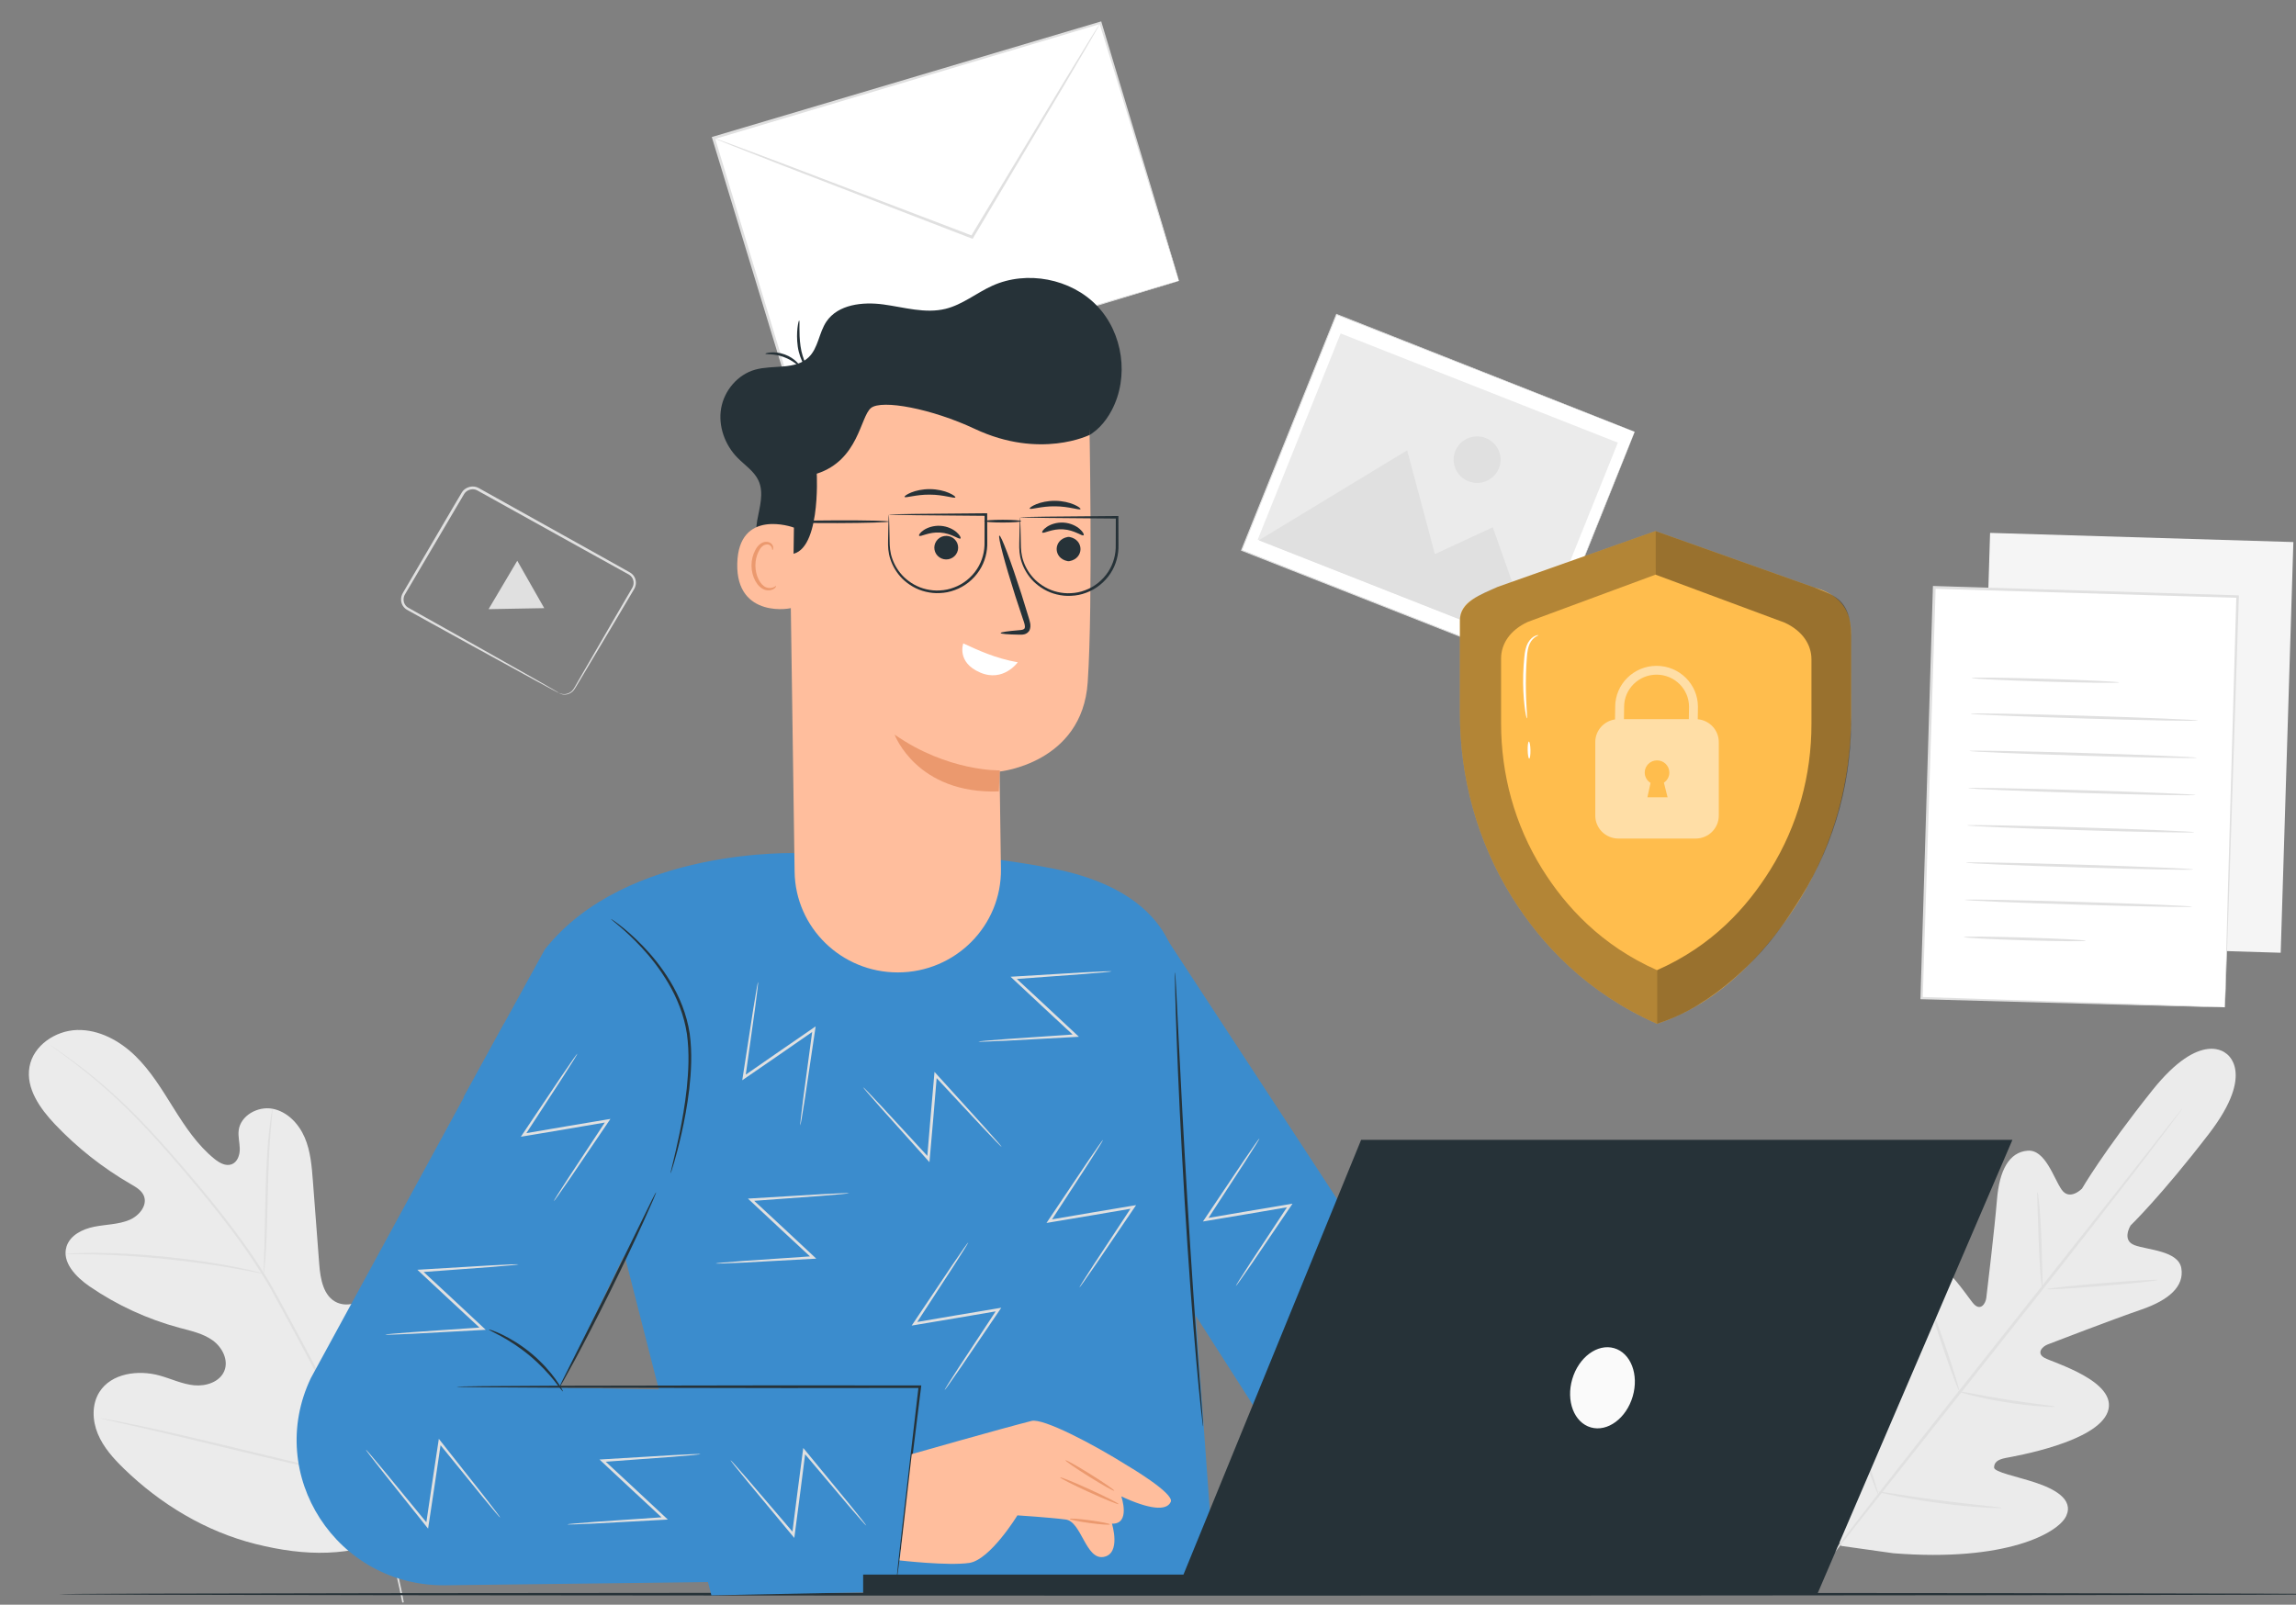 <?xml version="1.0" encoding="UTF-8"?> <svg xmlns="http://www.w3.org/2000/svg" width="319" height="223" viewBox="0 0 319 223" fill="none"><rect x="0" y="0" width="319" height="223" fill="#808080" stroke="none"/><g clip-path="url(#clip0_4270_5422)"><path d="M55.203 213.473C65.492 205.141 66.823 191.126 65.367 178.746C65.124 176.678 65.176 174.474 64.016 172.739C62.856 171.003 60.4 169.952 58.572 170.981C57.056 171.833 56.517 173.68 55.758 175.233C54.748 177.298 53.136 179.072 51.166 180.282C49.872 181.077 48.235 181.632 46.842 181.022C44.93 180.185 44.511 177.734 44.353 175.67C44.06 171.827 43.767 167.983 43.474 164.14C43.317 162.077 43.15 159.973 42.331 158.069C41.513 156.167 39.914 154.467 37.861 154.082C35.808 153.697 33.418 155.03 33.162 157.082C33.055 157.936 33.302 158.793 33.314 159.653C33.326 160.513 32.996 161.494 32.184 161.801C31.362 162.111 30.469 161.595 29.788 161.043C27.439 159.139 25.739 156.579 24.138 154.025C22.536 151.472 20.97 148.852 18.806 146.743C16.642 144.633 13.759 143.058 10.724 143.137C7.688 143.217 4.619 145.302 4.095 148.262C3.569 151.231 5.549 154.038 7.632 156.236C10.722 159.498 14.292 162.314 18.193 164.568C18.897 164.975 19.659 165.414 19.977 166.157C20.548 167.493 19.327 168.968 17.977 169.533C16.446 170.172 14.726 170.152 13.097 170.476C11.467 170.799 9.743 171.653 9.246 173.223C8.556 175.401 10.543 177.462 12.437 178.763C16.23 181.37 20.478 183.327 24.935 184.523C26.533 184.952 28.207 185.305 29.546 186.268C30.886 187.232 31.794 189.022 31.159 190.535C30.522 192.051 28.619 192.674 26.969 192.512C25.319 192.351 23.793 191.607 22.195 191.162C19.207 190.33 15.479 190.83 13.824 193.431C12.736 195.14 12.814 197.389 13.59 199.257C14.365 201.125 15.754 202.675 17.21 204.09C22.297 209.038 28.602 212.841 35.517 214.571C42.432 216.298 48.716 216.406 55.203 213.473Z" fill="#EBEBEB"></path><path d="M56.106 222.669C55.236 217.79 53.65 212.074 51.248 205.969C48.858 199.858 45.67 193.373 42.098 186.7C41.199 185.035 40.31 183.391 39.434 181.769C38.557 180.152 37.687 178.551 36.736 177.035C34.848 173.995 32.796 171.213 30.764 168.631C28.731 166.048 26.706 163.67 24.795 161.458C22.88 159.25 21.055 157.225 19.31 155.449C15.832 151.882 12.685 149.336 10.452 147.672C9.336 146.837 8.449 146.216 7.843 145.802C7.548 145.604 7.319 145.449 7.151 145.336C6.994 145.232 6.909 145.186 6.909 145.186C6.909 145.186 6.982 145.25 7.133 145.361C7.295 145.48 7.519 145.643 7.807 145.852C8.4 146.283 9.275 146.919 10.377 147.768C12.585 149.459 15.702 152.025 19.15 155.602C20.88 157.384 22.691 159.413 24.596 161.626C26.496 163.844 28.511 166.226 30.533 168.809C32.556 171.389 34.597 174.167 36.472 177.195C37.416 178.705 38.279 180.296 39.157 181.917C40.033 183.538 40.92 185.182 41.819 186.846C45.389 193.515 48.578 199.984 50.977 206.074C53.387 212.158 54.991 217.85 55.887 222.709" fill="#E0E0E0"></path><path d="M36.654 177.01C36.675 177.012 36.717 176.692 36.773 176.113C36.831 175.534 36.892 174.694 36.952 173.656C37.074 171.579 37.148 168.705 37.22 165.537C37.293 162.366 37.417 159.501 37.585 157.432C37.665 156.398 37.741 155.56 37.802 154.983C37.859 154.405 37.882 154.084 37.859 154.08C37.838 154.077 37.775 154.393 37.68 154.968C37.581 155.542 37.472 156.378 37.362 157.413C37.136 159.483 36.977 162.357 36.904 165.53C36.837 168.671 36.775 171.513 36.729 173.647C36.697 174.641 36.67 175.467 36.649 176.106C36.632 176.686 36.632 177.008 36.654 177.01Z" fill="#E0E0E0"></path><path d="M9.116 174.27C9.116 174.281 9.214 174.288 9.398 174.292C9.621 174.293 9.887 174.294 10.207 174.295C10.909 174.293 11.924 174.289 13.177 174.326C15.684 174.378 19.145 174.575 22.952 174.959C26.759 175.351 30.188 175.851 32.657 176.288C33.893 176.497 34.889 176.695 35.577 176.828C35.892 176.887 36.153 176.937 36.371 176.978C36.553 177.009 36.651 177.02 36.654 177.01C36.656 176.999 36.564 176.968 36.386 176.917C36.172 176.86 35.914 176.792 35.605 176.71C34.923 176.54 33.933 176.309 32.699 176.07C30.235 175.578 26.8 175.041 22.984 174.649C19.168 174.264 15.695 174.101 13.18 174.105C11.924 174.098 10.906 174.134 10.204 174.173C9.884 174.195 9.618 174.214 9.397 174.229C9.212 174.246 9.115 174.26 9.116 174.27Z" fill="#E0E0E0"></path><path d="M50.906 205.496C50.916 205.5 50.968 205.382 51.057 205.155C51.156 204.895 51.281 204.564 51.436 204.156C51.762 203.288 52.203 202.021 52.727 200.448C53.779 197.304 55.096 192.917 56.488 188.058C57.88 183.197 59.162 178.806 60.158 175.648C60.653 174.099 61.058 172.832 61.352 171.911C61.484 171.495 61.591 171.158 61.674 170.895C61.745 170.661 61.777 170.536 61.766 170.533C61.756 170.529 61.704 170.647 61.614 170.874C61.516 171.133 61.391 171.464 61.235 171.872C60.91 172.741 60.469 174.008 59.945 175.58C58.893 178.724 57.575 183.111 56.184 187.972C54.791 192.831 53.51 197.221 52.514 200.38C52.019 201.929 51.613 203.196 51.32 204.117C51.188 204.533 51.081 204.87 50.998 205.134C50.928 205.368 50.895 205.492 50.906 205.496Z" fill="#E0E0E0"></path><path d="M13.917 197.088C13.915 197.098 14.043 197.135 14.288 197.196C14.567 197.261 14.924 197.344 15.365 197.446C16.34 197.667 17.685 197.971 19.33 198.342C22.675 199.102 27.285 200.208 32.373 201.443C37.464 202.678 42.084 203.752 45.445 204.458C47.126 204.812 48.488 205.085 49.432 205.256C49.879 205.336 50.24 205.4 50.521 205.45C50.771 205.49 50.902 205.507 50.905 205.496C50.908 205.485 50.78 205.449 50.534 205.388C50.255 205.323 49.899 205.24 49.458 205.138C48.483 204.917 47.138 204.614 45.494 204.242C42.147 203.482 37.538 202.374 32.447 201.14C27.358 199.906 22.738 198.832 19.377 198.126C17.697 197.773 16.334 197.499 15.389 197.327C14.943 197.248 14.582 197.184 14.3 197.133C14.052 197.093 13.919 197.077 13.917 197.088Z" fill="#E0E0E0"></path><path d="M152.897 3.164L99.135 19.173L110.037 55.039L163.799 39.03L152.897 3.164Z" fill="white"></path><path d="M163.799 39.028C163.799 39.028 163.719 38.801 163.583 38.372C163.445 37.931 163.247 37.3 162.989 36.478C162.472 34.809 161.718 32.376 160.755 29.266C158.841 23.036 156.094 14.096 152.748 3.206L152.941 3.308C138.105 7.737 119.431 13.312 99.194 19.353L99.19 19.355L99.319 19.116C103.2 31.902 106.889 44.058 110.206 54.987L109.985 54.869C125.81 50.194 139.236 46.227 148.719 43.425C153.464 42.033 157.221 40.931 159.806 40.172C161.088 39.8 162.078 39.513 162.762 39.314C163.092 39.221 163.345 39.149 163.53 39.096C163.705 39.049 163.799 39.028 163.799 39.028C163.799 39.028 163.722 39.058 163.557 39.111C163.379 39.167 163.133 39.244 162.815 39.343C162.141 39.548 161.168 39.846 159.905 40.232C157.335 41.008 153.6 42.138 148.885 43.563C139.386 46.413 125.939 50.45 110.089 55.206L109.92 55.257L109.868 55.088C106.542 44.162 102.842 32.01 98.95 19.227L98.894 19.043L99.08 18.988L99.085 18.987C119.33 12.973 138.012 7.424 152.854 3.015L153.003 2.971L153.046 3.118C156.339 14.066 159.041 23.053 160.925 29.316C161.85 32.421 162.575 34.851 163.072 36.518C163.312 37.332 163.496 37.958 163.625 38.395C163.747 38.817 163.799 39.028 163.799 39.028Z" fill="#E0E0E0"></path><path d="M152.897 3.162C152.902 3.165 152.877 3.22 152.823 3.324C152.755 3.446 152.672 3.596 152.57 3.78C152.327 4.204 151.993 4.784 151.57 5.519C150.67 7.05 149.394 9.22 147.819 11.899C144.599 17.302 140.164 24.749 135.22 33.047L135.136 33.187L134.983 33.128C134.462 32.928 133.901 32.713 133.338 32.497C123.893 28.85 115.345 25.55 109.123 23.148C106.053 21.943 103.56 20.964 101.8 20.274C100.962 19.935 100.299 19.669 99.817 19.475C99.609 19.387 99.44 19.316 99.304 19.258C99.19 19.207 99.132 19.177 99.135 19.171C99.137 19.166 99.199 19.182 99.319 19.221C99.459 19.269 99.632 19.329 99.846 19.402C100.334 19.581 101.005 19.825 101.855 20.135C103.625 20.798 106.134 21.738 109.222 22.895C115.455 25.271 124.017 28.534 133.478 32.14C134.042 32.356 134.602 32.571 135.124 32.771L134.887 32.852C139.871 24.578 144.343 17.153 147.589 11.764C149.208 9.111 150.52 6.962 151.445 5.445C151.893 4.726 152.248 4.157 152.506 3.742C152.62 3.566 152.713 3.422 152.79 3.305C152.855 3.207 152.892 3.159 152.897 3.162Z" fill="#E0E0E0"></path><path d="M309.31 146.421C309.31 146.421 305.827 143.004 299.024 151.537C292.221 160.071 289.265 165.183 289.265 165.183C289.265 165.183 287.572 166.918 286.453 165.345C285.334 163.772 284.185 159.709 281.704 159.91C279.13 160.119 277.787 162.65 277.456 166.694C277.124 170.737 276.07 179.57 275.971 180.367C275.875 181.151 275.199 182.201 274.263 181.25C273.328 180.299 268.474 172.194 264.725 174.703C260.977 177.212 261.924 188.627 262.003 189.876C262.083 191.126 261.746 191.587 261.117 191.768C260.488 191.949 259.116 189.073 257.64 186.823C256.164 184.574 254.055 182.221 252.015 183.849C249.976 185.477 247.817 193.475 252.958 208.173L255.791 214.829L263.048 215.851C278.712 217.1 285.996 213.03 287.078 210.668C288.159 208.306 285.33 206.873 282.76 206.022C280.191 205.171 277.033 204.576 277.053 203.928C277.073 203.281 277.44 202.843 278.683 202.606C279.925 202.369 291.327 200.42 292.844 196.2C294.361 191.98 285.217 189.358 284.054 188.699C282.889 188.04 283.746 187.13 284.489 186.841C285.246 186.547 293.621 183.326 297.494 181.997C301.367 180.668 303.506 178.747 303.066 176.229C302.643 173.801 298.38 173.717 296.561 173.038C294.743 172.359 296.016 170.302 296.016 170.302C296.016 170.302 300.277 166.19 306.923 157.537C313.568 148.883 309.235 146.358 309.235 146.358" fill="#EBEBEB"></path><path d="M303.205 154.053C303.21 154.057 303.17 154.12 303.086 154.24C302.988 154.375 302.863 154.548 302.707 154.765C302.35 155.243 301.852 155.911 301.219 156.761C299.921 158.491 298.022 160.978 295.66 164.041C290.939 170.167 284.335 178.567 276.999 187.812C269.682 197.061 263.06 205.432 258.247 211.516C255.872 214.542 253.945 216.998 252.592 218.721C251.934 219.552 251.417 220.205 251.046 220.673C250.878 220.88 250.742 221.046 250.637 221.175C250.542 221.287 250.492 221.342 250.486 221.339C250.481 221.334 250.521 221.272 250.605 221.152C250.704 221.016 250.828 220.843 250.985 220.627C251.341 220.148 251.84 219.481 252.473 218.631C253.771 216.901 255.67 214.414 258.032 211.351C262.753 205.225 269.358 196.824 276.696 187.576C284.01 178.33 290.631 169.96 295.445 163.875C297.82 160.85 299.747 158.394 301.1 156.67C301.758 155.839 302.276 155.185 302.646 154.718C302.815 154.511 302.95 154.345 303.056 154.216C303.148 154.104 303.199 154.049 303.205 154.053Z" fill="#E0E0E0"></path><path d="M283.079 165.658C283.131 165.654 283.244 166.39 283.355 167.586C283.465 168.782 283.564 170.438 283.631 172.267C283.68 174.027 283.723 175.618 283.76 176.95C283.787 178.147 283.813 178.887 283.758 178.892C283.706 178.898 283.584 178.162 283.486 176.964C283.387 175.766 283.31 174.109 283.244 172.281C283.183 170.524 283.128 168.933 283.081 167.603C283.041 166.405 283.024 165.663 283.079 165.658Z" fill="#E0E0E0"></path><path d="M284.389 179.149C284.38 179.044 287.818 178.673 292.066 178.322C296.316 177.971 299.768 177.773 299.777 177.878C299.786 177.983 296.349 178.353 292.098 178.704C287.85 179.055 284.398 179.254 284.389 179.149Z" fill="#E0E0E0"></path><path d="M272.05 193.344C272.064 193.29 272.817 193.427 274.031 193.657C275.245 193.885 276.92 194.202 278.779 194.495C280.639 194.792 282.33 195.012 283.555 195.17C284.781 195.327 285.539 195.43 285.536 195.485C285.532 195.535 284.764 195.528 283.528 195.439C282.292 195.35 280.587 195.172 278.718 194.873C276.85 194.579 275.175 194.217 273.972 193.921C272.77 193.623 272.039 193.393 272.05 193.344Z" fill="#E0E0E0"></path><path d="M268.152 181.399C268.202 181.382 268.475 182.03 268.873 183.091C269.272 184.152 269.797 185.626 270.354 187.261C270.911 188.897 271.395 190.385 271.727 191.468C272.059 192.551 272.239 193.229 272.188 193.246C272.137 193.263 271.865 192.615 271.468 191.555C271.069 190.494 270.544 189.02 269.986 187.384C269.429 185.749 268.945 184.261 268.613 183.178C268.281 182.095 268.101 181.416 268.152 181.399Z" fill="#E0E0E0"></path><path d="M255.651 192.562C255.701 192.544 256.045 193.376 256.559 194.734C257.074 196.092 257.759 197.976 258.493 200.066C259.228 202.156 259.873 204.055 260.321 205.435C260.77 206.816 261.022 207.679 260.971 207.696C260.92 207.713 260.577 206.882 260.063 205.525C259.549 204.167 258.863 202.282 258.128 200.192C257.394 198.102 256.75 196.203 256.301 194.823C255.852 193.441 255.6 192.579 255.651 192.562Z" fill="#E0E0E0"></path><path d="M260.946 207.299C260.957 207.245 261.918 207.389 263.467 207.629C265.017 207.867 267.156 208.198 269.526 208.506C271.897 208.819 274.049 209.054 275.608 209.222C277.166 209.391 278.132 209.5 278.128 209.554C278.124 209.605 277.152 209.592 275.584 209.492C274.017 209.393 271.853 209.199 269.475 208.886C267.098 208.576 264.959 208.201 263.419 207.895C261.879 207.586 260.936 207.348 260.946 207.299Z" fill="#E0E0E0"></path><path d="M276.496 74.055L274.736 131.129L316.875 132.402L318.635 75.328L276.496 74.055Z" fill="#F5F5F5"></path><path d="M268.733 81.638L266.974 138.711L309.113 139.984L310.872 82.91L268.733 81.638Z" fill="white"></path><path d="M309.125 139.978C309.125 139.978 309.121 139.88 309.124 139.697C309.127 139.504 309.132 139.237 309.138 138.89C309.156 138.17 309.181 137.126 309.214 135.772C309.287 133.042 309.394 129.071 309.528 124.048C309.817 114.003 310.226 99.756 310.71 82.897L310.881 83.075C298.191 82.697 283.859 82.27 268.744 81.82H268.74L268.939 81.634C268.269 102.953 267.647 122.691 267.143 138.708L266.99 138.547C279.738 138.967 290.251 139.312 297.592 139.553C301.261 139.681 304.133 139.781 306.105 139.851C307.079 139.888 307.828 139.916 308.347 139.936C308.854 139.958 309.125 139.978 309.125 139.978C309.125 139.978 308.877 139.982 308.379 139.972C307.865 139.96 307.126 139.944 306.165 139.923C304.202 139.873 301.34 139.8 297.686 139.706C290.32 139.503 279.771 139.212 266.98 138.86L266.822 138.855L266.827 138.699C267.311 122.68 267.907 102.942 268.552 81.623L268.558 81.431L268.751 81.437H268.756C283.871 81.9 298.2 82.339 310.89 82.729L311.066 82.734L311.06 82.907C310.503 99.811 310.032 114.095 309.7 124.166C309.525 129.172 309.388 133.128 309.292 135.848C309.242 137.187 309.203 138.219 309.176 138.931C309.162 139.269 309.15 139.53 309.142 139.718C309.134 139.893 309.125 139.978 309.125 139.978Z" fill="#E0E0E0"></path><path d="M294.428 94.839C294.425 94.945 289.838 94.892 284.184 94.721C278.528 94.551 273.947 94.326 273.95 94.22C273.953 94.114 278.539 94.167 284.196 94.338C289.849 94.509 294.431 94.733 294.428 94.839Z" fill="#E0E0E0"></path><path d="M305.351 100.133C305.348 100.239 298.281 100.111 289.569 99.848C280.854 99.584 273.793 99.285 273.796 99.179C273.799 99.073 280.865 99.201 289.581 99.465C298.292 99.728 305.354 100.028 305.351 100.133Z" fill="#E0E0E0"></path><path d="M305.191 105.307C305.188 105.413 298.121 105.285 289.409 105.022C280.694 104.758 273.634 104.46 273.637 104.354C273.64 104.248 280.705 104.376 289.42 104.639C298.133 104.902 305.194 105.201 305.191 105.307Z" fill="#E0E0E0"></path><path d="M305.032 110.482C305.029 110.587 297.962 110.459 289.25 110.197C280.535 109.933 273.474 109.634 273.477 109.528C273.48 109.422 280.546 109.551 289.262 109.814C297.973 110.076 305.035 110.376 305.032 110.482Z" fill="#E0E0E0"></path><path d="M304.872 115.656C304.869 115.762 297.802 115.634 289.09 115.37C280.375 115.107 273.315 114.808 273.318 114.702C273.32 114.596 280.386 114.724 289.101 114.987C297.814 115.25 304.875 115.55 304.872 115.656Z" fill="#E0E0E0"></path><path d="M304.712 120.829C304.709 120.935 297.642 120.807 288.929 120.544C280.214 120.28 273.154 119.982 273.158 119.876C273.161 119.77 280.226 119.898 288.941 120.161C297.654 120.425 304.716 120.723 304.712 120.829Z" fill="#E0E0E0"></path><path d="M304.553 126.003C304.55 126.109 297.483 125.981 288.771 125.718C280.056 125.455 272.996 125.156 272.999 125.05C273.002 124.944 280.067 125.072 288.783 125.335C297.494 125.598 304.556 125.897 304.553 126.003Z" fill="#E0E0E0"></path><path d="M289.799 130.736C289.796 130.842 285.996 130.813 281.313 130.672C276.629 130.53 272.835 130.329 272.839 130.223C272.842 130.117 276.641 130.147 281.325 130.288C286.008 130.43 289.803 130.63 289.799 130.736Z" fill="#E0E0E0"></path><path d="M185.694 43.685L172.509 76.463L213.934 92.787L227.119 60.008L185.694 43.685Z" fill="white"></path><path d="M227.115 60.017C227.115 60.017 227.046 59.993 226.915 59.943C226.783 59.891 226.59 59.817 226.335 59.718C225.823 59.518 225.069 59.224 224.086 58.84C222.121 58.071 219.247 56.944 215.604 55.517C208.326 52.657 197.973 48.59 185.667 43.755L185.755 43.718C181.833 53.474 177.336 64.659 172.578 76.494L172.577 76.498L172.534 76.401C187.869 82.448 202.12 88.069 213.953 92.736L213.872 92.771C217.858 82.899 221.162 74.715 223.47 68.998C224.628 66.138 225.537 63.894 226.156 62.364C226.467 61.6 226.705 61.015 226.866 60.618C227.028 60.222 227.115 60.017 227.115 60.017C227.115 60.017 227.04 60.218 226.884 60.611C226.726 61.007 226.494 61.591 226.192 62.352C225.58 63.882 224.684 66.124 223.541 68.984C221.243 74.716 217.955 82.92 213.988 92.818L213.965 92.876L213.907 92.853C202.071 88.192 187.817 82.58 172.479 76.54L172.409 76.513L172.438 76.444L172.439 76.44C177.203 64.607 181.704 53.424 185.631 43.67L185.656 43.608L185.718 43.633C198.031 48.5 208.389 52.594 215.671 55.472C219.302 56.912 222.167 58.047 224.125 58.823C225.1 59.211 225.848 59.509 226.356 59.711C226.606 59.811 226.796 59.888 226.927 59.94C227.054 59.989 227.115 60.017 227.115 60.017Z" fill="#E0E0E0"></path><path d="M186.266 46.339L174.741 74.99L213.256 90.167L224.781 61.515L186.266 46.339Z" fill="#EBEBEB"></path><path d="M174.893 75.087L195.509 62.578L199.359 77.004L207.407 73.275L213.407 90.263L174.893 75.087Z" fill="#E0E0E0"></path><path d="M208.256 65.075C207.589 66.732 205.692 67.541 204.016 66.881C202.342 66.221 201.525 64.342 202.192 62.684C202.859 61.027 204.756 60.218 206.432 60.878C208.106 61.538 208.923 63.416 208.256 65.075Z" fill="#E0E0E0"></path><path d="M77.671 96.308C77.677 96.275 77.958 96.503 78.554 96.452C78.842 96.417 79.205 96.29 79.502 95.984C79.787 95.679 79.991 95.195 80.288 94.715C81.439 92.725 83.084 89.885 85.11 86.384C85.621 85.505 86.157 84.586 86.715 83.628C86.994 83.149 87.279 82.66 87.569 82.162C87.708 81.909 87.883 81.665 87.962 81.422C88.043 81.171 88.053 80.896 87.984 80.638C87.913 80.38 87.766 80.142 87.556 79.97C87.356 79.811 87.05 79.671 86.788 79.518C86.245 79.217 85.694 78.912 85.134 78.602C84.014 77.982 82.863 77.344 81.681 76.69C76.957 74.066 71.768 71.183 66.319 68.157C65.72 67.809 64.889 68.036 64.513 68.604C64.126 69.259 63.741 69.909 63.36 70.555C62.594 71.857 61.84 73.139 61.099 74.4C59.614 76.919 58.182 79.348 56.818 81.665C56.647 81.954 56.477 82.242 56.309 82.527C56.138 82.792 56.061 83.074 56.07 83.368C56.083 83.657 56.186 83.941 56.372 84.158C56.543 84.384 56.822 84.503 57.108 84.669C58.225 85.294 59.308 85.901 60.356 86.488C62.45 87.663 64.4 88.758 66.183 89.758C69.723 91.758 72.595 93.38 74.607 94.517C75.58 95.076 76.344 95.515 76.888 95.828C77.132 95.972 77.326 96.087 77.476 96.177C77.609 96.258 77.674 96.302 77.671 96.308C77.668 96.314 77.595 96.281 77.457 96.212C77.302 96.131 77.102 96.026 76.851 95.895C76.298 95.598 75.523 95.179 74.534 94.647C72.508 93.536 69.615 91.949 66.05 89.994C64.26 89.006 62.301 87.925 60.2 86.765C59.148 86.183 58.062 85.582 56.942 84.962C56.68 84.81 56.34 84.668 56.108 84.375C55.872 84.1 55.739 83.743 55.722 83.381C55.703 83.022 55.815 82.643 56.004 82.35C56.172 82.063 56.34 81.776 56.51 81.486C57.868 79.167 59.293 76.733 60.771 74.21C61.511 72.948 62.263 71.665 63.027 70.362C63.414 69.708 63.804 69.049 64.196 68.385C64.671 67.666 65.728 67.37 66.51 67.822C71.953 70.857 77.138 73.749 81.857 76.381C83.036 77.04 84.185 77.683 85.302 78.307C85.86 78.619 86.41 78.927 86.952 79.231C87.222 79.393 87.488 79.504 87.767 79.722C88.028 79.939 88.211 80.237 88.295 80.556C88.379 80.876 88.365 81.213 88.263 81.518C88.153 81.834 87.976 82.064 87.838 82.315C87.544 82.811 87.257 83.298 86.974 83.775C86.409 84.729 85.866 85.645 85.348 86.519C83.277 89.993 81.596 92.813 80.419 94.788C80.108 95.266 79.909 95.728 79.586 96.062C79.257 96.382 78.867 96.503 78.562 96.528C78.252 96.547 78.02 96.48 77.878 96.42C77.732 96.362 77.671 96.308 77.671 96.308Z" fill="#E0E0E0"></path><path d="M73.741 81.22L75.615 84.513L71.749 84.583L67.882 84.654L69.874 81.29L71.867 77.926L73.741 81.22Z" fill="#E0E0E0"></path><path d="M325.916 221.542C325.916 221.654 254.794 221.745 167.081 221.745C79.337 221.745 8.231 221.653 8.231 221.542C8.231 221.43 79.337 221.338 167.081 221.338C254.794 221.338 325.916 221.43 325.916 221.542Z" fill="#263238"></path><path d="M86.861 174.783L64.407 152.464L75.697 131.942C86.986 117.64 110.881 118.562 110.881 118.562C110.881 118.562 127.143 117.012 146.123 120.667C165.103 124.323 163.575 136.756 163.575 136.756L166.118 182.807L168.844 220.304L98.837 221.701L86.861 174.783Z" fill="#3B8CCD"></path><path d="M124.573 219.542L61.87 220.303C46.802 220.485 36.75 204.981 43.196 191.499L70.007 142.287L94.428 158.627L77.77 192.846L128.531 193.742L124.573 219.542Z" fill="#3B8CCD"></path><path d="M161.333 129.28L211.652 206.173L182.296 208.074C182.296 208.074 164.765 180.73 165.162 181.296C165.879 182.319 161.333 129.28 161.333 129.28Z" fill="#3B8CCD"></path><path d="M93.169 163.045C93.156 163.041 93.181 162.905 93.239 162.649C93.31 162.353 93.398 161.984 93.506 161.535C93.738 160.568 94.076 159.17 94.431 157.429C94.783 155.689 95.159 153.606 95.415 151.277C95.652 148.951 95.802 146.361 95.442 143.694C95.042 141.035 94.033 138.626 92.845 136.615C91.658 134.595 90.322 132.939 89.11 131.638C87.897 130.337 86.826 129.364 86.063 128.722C85.302 128.075 84.868 127.732 84.888 127.706C84.896 127.696 85.013 127.769 85.23 127.92C85.442 128.075 85.77 128.289 86.159 128.606C86.955 129.216 88.06 130.164 89.31 131.453C90.557 132.741 91.931 134.397 93.153 136.435C94.374 138.465 95.416 140.916 95.826 143.638C96.192 146.36 96.028 148.973 95.77 151.315C95.492 153.659 95.087 155.745 94.698 157.484C94.308 159.223 93.929 160.615 93.651 161.572C93.512 162.05 93.398 162.42 93.314 162.668C93.231 162.919 93.181 163.048 93.169 163.045Z" fill="#263238"></path><path d="M91.152 165.696C91.177 165.708 91.021 166.103 90.721 166.809C90.421 167.514 89.97 168.529 89.402 169.778C88.266 172.275 86.648 175.704 84.789 179.456C82.927 183.209 81.177 186.573 79.876 188.991C79.226 190.199 78.69 191.173 78.31 191.84C77.93 192.507 77.709 192.87 77.685 192.858C77.661 192.846 77.838 192.459 78.177 191.771C78.551 191.025 79.041 190.047 79.632 188.866C80.892 186.357 82.578 183 84.441 179.288C86.268 175.559 87.919 172.186 89.153 169.664C89.735 168.478 90.216 167.496 90.583 166.747C90.926 166.06 91.128 165.686 91.152 165.696Z" fill="#263238"></path><path d="M124.573 219.543C124.568 219.542 124.568 219.498 124.574 219.413C124.582 219.311 124.592 219.188 124.605 219.035C124.641 218.678 124.69 218.19 124.754 217.568C124.899 216.261 125.107 214.394 125.368 212.047C125.923 207.289 126.705 200.588 127.626 192.691L127.802 192.887C122.161 192.892 115.884 192.897 109.279 192.903C96.634 192.881 85.189 192.861 76.874 192.847C72.747 192.822 69.398 192.801 67.054 192.786C65.915 192.771 65.02 192.759 64.385 192.75C64.097 192.742 63.868 192.736 63.69 192.731C63.534 192.724 63.453 192.718 63.453 192.711C63.453 192.704 63.534 192.698 63.69 192.691C63.868 192.686 64.096 192.68 64.385 192.672C65.021 192.663 65.915 192.652 67.054 192.636C69.399 192.621 72.747 192.601 76.874 192.575C85.189 192.56 96.634 192.54 109.279 192.519C115.884 192.525 122.161 192.531 127.802 192.535H128.002L127.977 192.731C126.998 200.621 126.169 207.317 125.579 212.07C125.276 214.413 125.035 216.276 124.866 217.58C124.78 218.199 124.712 218.685 124.662 219.04C124.638 219.191 124.619 219.314 124.603 219.414C124.588 219.501 124.578 219.543 124.573 219.543Z" fill="#263238"></path><path d="M78.212 193.371C78.159 193.403 77.731 192.772 76.96 191.82C76.191 190.867 75.047 189.614 73.615 188.413C72.178 187.216 70.738 186.309 69.66 185.718C68.583 185.125 67.882 184.813 67.906 184.757C67.922 184.716 68.662 184.939 69.787 185.477C70.911 186.014 72.403 186.901 73.865 188.119C75.323 189.342 76.456 190.648 77.179 191.655C77.903 192.663 78.249 193.348 78.212 193.371Z" fill="#263238"></path><path d="M167.158 198.24C167.144 198.241 167.111 198.022 167.058 197.604C167.006 197.151 166.936 196.541 166.848 195.773C166.676 194.181 166.446 191.876 166.198 189.025C165.689 183.324 165.102 175.438 164.579 166.721C164.058 158.001 163.695 150.102 163.485 144.383C163.378 141.523 163.309 139.209 163.273 137.609C163.26 136.835 163.25 136.221 163.242 135.766C163.239 135.345 163.244 135.123 163.257 135.123C163.271 135.122 163.292 135.343 163.32 135.763C163.345 136.217 163.38 136.831 163.423 137.603C163.504 139.237 163.618 141.54 163.758 144.371C164.037 150.086 164.444 157.98 164.965 166.698C165.487 175.412 166.031 183.298 166.469 189.002C166.69 191.828 166.869 194.126 166.997 195.759C167.054 196.53 167.1 197.143 167.134 197.596C167.163 198.017 167.171 198.238 167.158 198.24Z" fill="#263238"></path><path d="M111.185 156.401C111.164 156.398 111.193 156.044 111.265 155.395C111.35 154.693 111.465 153.759 111.605 152.612C111.931 150.182 112.378 146.853 112.896 143.001L113.184 143.176C111.686 144.214 110.06 145.34 108.373 146.51C106.655 147.692 105.002 148.831 103.479 149.879L103.126 150.122L103.191 149.703C103.781 145.883 104.291 142.585 104.663 140.177C104.852 139.045 105.006 138.123 105.122 137.43C105.236 136.791 105.307 136.447 105.329 136.45C105.35 136.453 105.319 136.803 105.244 137.448C105.155 138.145 105.037 139.071 104.892 140.211C104.554 142.623 104.091 145.927 103.556 149.756L103.268 149.58C104.788 148.527 106.438 147.383 108.152 146.195C109.843 145.031 111.472 143.91 112.974 142.876L113.324 142.635L113.262 143.051C112.69 146.897 112.195 150.218 111.834 152.643C111.651 153.786 111.501 154.714 111.388 155.412C111.277 156.056 111.206 156.403 111.185 156.401Z" fill="#E0E0E0"></path><path d="M139.168 159.386C139.152 159.4 138.896 159.152 138.438 158.682C137.947 158.168 137.294 157.484 136.492 156.644C134.813 154.842 132.512 152.375 129.849 149.518L130.17 149.411C130.019 151.215 129.855 153.172 129.685 155.204C129.506 157.267 129.333 159.254 129.174 161.083L129.138 161.507L128.854 161.189C126.262 158.298 124.026 155.802 122.393 153.98C121.634 153.111 121.016 152.406 120.552 151.875C120.128 151.38 119.906 151.105 119.922 151.091C119.937 151.077 120.19 151.324 120.643 151.793C121.127 152.306 121.772 152.988 122.564 153.827C124.222 155.626 126.494 158.09 129.127 160.945L128.806 161.052C128.959 159.222 129.125 157.235 129.298 155.171C129.475 153.14 129.645 151.184 129.801 149.38L129.837 148.959L130.122 149.273C132.743 152.166 135.008 154.666 136.662 156.491C137.432 157.361 138.058 158.069 138.529 158.6C138.959 159.096 139.184 159.372 139.168 159.386Z" fill="#E0E0E0"></path><path d="M153.255 158.4C153.273 158.412 153.095 158.718 152.75 159.276C152.371 159.875 151.866 160.671 151.245 161.651C149.904 163.711 148.067 166.534 145.941 169.802L145.756 169.522C147.558 169.214 149.514 168.88 151.543 168.533C153.606 168.187 155.592 167.855 157.421 167.548L157.845 167.477L157.606 167.829C155.427 171.037 153.548 173.805 152.175 175.826C151.516 176.772 150.981 177.54 150.578 178.119C150.2 178.649 149.987 178.93 149.969 178.919C149.951 178.907 150.129 178.603 150.474 178.052C150.854 177.459 151.361 176.67 151.982 175.701C153.326 173.661 155.166 170.866 157.298 167.628L157.483 167.909C155.655 168.221 153.67 168.56 151.608 168.912C149.577 169.252 147.62 169.58 145.817 169.882L145.396 169.953L145.631 169.602C147.804 166.364 149.681 163.568 151.051 161.525C151.709 160.57 152.244 159.792 152.646 159.209C153.024 158.673 153.237 158.388 153.255 158.4Z" fill="#E0E0E0"></path><path d="M134.525 172.66C134.543 172.672 134.365 172.979 134.02 173.536C133.641 174.135 133.135 174.931 132.514 175.911C131.174 177.971 129.337 180.794 127.21 184.062L127.024 183.782C128.827 183.474 130.783 183.14 132.812 182.794C134.875 182.448 136.861 182.115 138.69 181.808L139.114 181.737L138.875 182.089C136.696 185.297 134.817 188.065 133.444 190.086C132.785 191.032 132.25 191.8 131.847 192.379C131.469 192.909 131.256 193.191 131.238 193.179C131.22 193.167 131.398 192.863 131.743 192.312C132.124 191.719 132.63 190.931 133.251 189.961C134.595 187.921 136.435 185.126 138.567 181.888L138.752 182.169C136.924 182.481 134.938 182.82 132.876 183.172C130.846 183.512 128.889 183.84 127.086 184.143L126.665 184.213L126.9 183.862C129.073 180.625 130.95 177.827 132.32 175.786C132.978 174.83 133.513 174.052 133.915 173.469C134.295 172.933 134.507 172.649 134.525 172.66Z" fill="#E0E0E0"></path><path d="M174.993 158.198C175.011 158.209 174.833 158.516 174.488 159.073C174.108 159.672 173.603 160.469 172.982 161.448C171.641 163.509 169.805 166.332 167.678 169.6L167.492 169.32C169.295 169.012 171.25 168.678 173.279 168.331C175.343 167.985 177.329 167.653 179.158 167.346L179.581 167.275L179.343 167.627C177.164 170.835 175.284 173.603 173.912 175.624C173.253 176.57 172.717 177.338 172.314 177.917C171.937 178.446 171.724 178.728 171.705 178.717C171.687 178.705 171.866 178.401 172.211 177.85C172.592 177.256 173.097 176.468 173.719 175.499C175.063 173.459 176.903 170.663 179.035 167.426L179.219 167.706C177.392 168.018 175.406 168.358 173.344 168.709C171.313 169.049 169.357 169.378 167.554 169.68L167.133 169.751L167.368 169.401C169.541 166.163 171.417 163.366 172.788 161.324C173.446 160.369 173.981 159.591 174.383 159.007C174.761 158.471 174.975 158.187 174.993 158.198Z" fill="#E0E0E0"></path><path d="M80.223 146.417C80.241 146.429 80.063 146.736 79.718 147.293C79.339 147.892 78.833 148.688 78.212 149.668C76.872 151.728 75.035 154.552 72.908 157.819L72.722 157.54C74.525 157.232 76.481 156.898 78.51 156.551C80.573 156.205 82.559 155.873 84.388 155.566L84.812 155.495L84.573 155.847C82.394 159.055 80.514 161.823 79.142 163.845C78.483 164.79 77.948 165.559 77.544 166.137C77.167 166.667 76.954 166.949 76.936 166.937C76.918 166.926 77.096 166.622 77.441 166.07C77.822 165.477 78.328 164.689 78.949 163.72C80.293 161.679 82.132 158.884 84.265 155.647L84.45 155.927C82.622 156.239 80.636 156.578 78.574 156.93C76.544 157.27 74.587 157.599 72.784 157.901L72.363 157.972L72.598 157.621C74.771 154.383 76.648 151.586 78.018 149.544C78.676 148.589 79.211 147.811 79.613 147.227C79.992 146.69 80.205 146.405 80.223 146.417Z" fill="#E0E0E0"></path><path d="M50.826 201.448C50.843 201.434 51.082 201.697 51.51 202.195C51.967 202.739 52.575 203.461 53.323 204.35C54.885 206.251 57.025 208.857 59.503 211.873L59.176 211.96C59.441 210.169 59.728 208.226 60.026 206.209C60.335 204.16 60.632 202.189 60.906 200.372L60.969 199.952L61.232 200.286C63.636 203.332 65.71 205.961 67.225 207.88C67.928 208.793 68.5 209.536 68.93 210.095C69.322 210.615 69.526 210.903 69.508 210.916C69.491 210.929 69.255 210.667 68.833 210.17C68.382 209.628 67.782 208.907 67.044 208.021C65.503 206.124 63.39 203.524 60.943 200.511L61.27 200.425C61.001 202.241 60.71 204.214 60.408 206.264C60.104 208.28 59.811 210.223 59.541 212.013L59.477 212.431L59.214 212.101C56.78 209.051 54.678 206.416 53.142 204.492C52.429 203.577 51.848 202.831 51.413 202.272C51.016 201.75 50.809 201.461 50.826 201.448Z" fill="#E0E0E0"></path><path d="M117.967 165.817C117.968 165.838 117.613 165.882 116.956 165.945C116.245 166.006 115.298 166.087 114.134 166.187C111.664 166.369 108.281 166.619 104.365 166.908L104.479 166.593C105.813 167.832 107.26 169.175 108.763 170.569C110.285 171.991 111.75 173.36 113.099 174.62L113.411 174.912L112.983 174.935C109.084 175.146 105.718 175.329 103.262 175.462C102.102 175.512 101.159 175.551 100.451 175.581C99.796 175.603 99.44 175.604 99.439 175.582C99.437 175.561 99.79 175.519 100.443 175.459C101.15 175.403 102.09 175.327 103.247 175.234C105.701 175.066 109.064 174.836 112.959 174.57L112.845 174.884C111.492 173.628 110.022 172.264 108.496 170.848C106.999 169.449 105.556 168.1 104.225 166.858L103.914 166.568L104.339 166.543C108.259 166.309 111.645 166.107 114.117 165.959C115.284 165.903 116.234 165.857 116.947 165.822C117.608 165.798 117.965 165.795 117.967 165.817Z" fill="#E0E0E0"></path><path d="M101.49 202.911C101.507 202.897 101.752 203.155 102.189 203.645C102.657 204.179 103.279 204.89 104.045 205.764C105.644 207.635 107.835 210.198 110.372 213.165L110.047 213.26C110.276 211.464 110.524 209.515 110.782 207.492C111.051 205.438 111.309 203.462 111.547 201.64L111.602 201.218L111.872 201.547C114.336 204.546 116.462 207.135 118.014 209.024C118.735 209.923 119.321 210.655 119.763 211.205C120.164 211.718 120.374 212.002 120.357 212.015C120.341 212.028 120.099 211.771 119.667 211.283C119.206 210.75 118.591 210.04 117.837 209.169C116.257 207.302 114.094 204.744 111.588 201.779L111.913 201.686C111.681 203.508 111.428 205.486 111.167 207.541C110.903 209.563 110.648 211.51 110.413 213.306L110.358 213.725L110.088 213.399C107.594 210.397 105.44 207.804 103.867 205.91C103.136 205.009 102.541 204.275 102.093 203.724C101.687 203.21 101.473 202.925 101.49 202.911Z" fill="#E0E0E0"></path><path d="M72.042 175.706C72.043 175.728 71.688 175.772 71.031 175.835C70.32 175.896 69.373 175.977 68.209 176.076C65.739 176.259 62.356 176.508 58.44 176.798L58.554 176.483C59.888 177.721 61.335 179.065 62.838 180.459C64.36 181.881 65.825 183.249 67.174 184.509L67.486 184.801L67.058 184.824C63.159 185.035 59.794 185.218 57.337 185.352C56.178 185.401 55.235 185.441 54.526 185.471C53.871 185.492 53.515 185.493 53.514 185.472C53.512 185.451 53.866 185.409 54.518 185.349C55.225 185.292 56.166 185.217 57.322 185.124C59.776 184.956 63.139 184.726 67.035 184.459L66.919 184.774C65.566 183.518 64.097 182.154 62.571 180.737C61.072 179.338 59.63 177.99 58.3 176.748L57.989 176.458L58.413 176.432C62.334 176.198 65.719 175.996 68.192 175.848C69.358 175.792 70.308 175.746 71.021 175.711C71.683 175.688 72.04 175.685 72.042 175.706Z" fill="#E0E0E0"></path><path d="M97.342 202.075C97.343 202.097 96.988 202.141 96.331 202.204C95.62 202.265 94.673 202.346 93.509 202.446C91.039 202.628 87.656 202.878 83.74 203.167L83.854 202.852C85.188 204.09 86.635 205.434 88.138 206.828C89.66 208.249 91.125 209.618 92.474 210.878L92.786 211.171L92.358 211.193C88.459 211.405 85.094 211.588 82.637 211.721C81.477 211.77 80.534 211.81 79.826 211.84C79.171 211.862 78.815 211.862 78.814 211.841C78.812 211.82 79.166 211.778 79.818 211.718C80.525 211.661 81.466 211.586 82.622 211.493C85.076 211.325 88.439 211.095 92.335 210.828L92.22 211.143C90.867 209.887 89.397 208.523 87.871 207.106C86.373 205.707 84.931 204.359 83.6 203.117L83.29 202.827L83.714 202.802C87.634 202.568 91.02 202.365 93.492 202.217C94.659 202.161 95.609 202.116 96.322 202.081C96.982 202.057 97.34 202.054 97.342 202.075Z" fill="#E0E0E0"></path><path d="M154.457 134.986C154.458 135.007 154.103 135.051 153.446 135.115C152.735 135.176 151.788 135.257 150.624 135.356C148.154 135.539 144.771 135.788 140.855 136.077L140.969 135.762C142.303 137 143.75 138.343 145.253 139.738C146.775 141.159 148.24 142.528 149.589 143.788L149.901 144.08L149.473 144.102C145.574 144.314 142.209 144.497 139.752 144.63C138.593 144.679 137.65 144.719 136.941 144.749C136.286 144.771 135.93 144.771 135.929 144.75C135.927 144.729 136.281 144.687 136.933 144.627C137.64 144.57 138.581 144.495 139.737 144.402C142.191 144.234 145.554 144.004 149.45 143.737L149.334 144.052C147.981 142.796 146.512 141.432 144.986 140.016C143.488 138.616 142.045 137.268 140.715 136.026L140.404 135.736L140.828 135.711C144.749 135.477 148.134 135.274 150.607 135.126C151.773 135.071 152.723 135.025 153.436 134.99C154.097 134.968 154.456 134.965 154.457 134.986Z" fill="#E0E0E0"></path><path d="M126.675 202.076C126.675 202.076 139.187 198.508 143.326 197.463C144.94 197.056 151.851 200.664 156.623 203.664C156.623 203.664 163.196 207.521 162.665 208.71C162.08 210.017 159.655 209.75 155.79 207.951C155.79 207.951 157.138 211.827 154.491 211.743C154.491 211.743 155.804 215.932 153.324 216.366C150.842 216.799 150.259 211.454 148.07 211.166C145.88 210.876 141.356 210.588 141.356 210.588C141.356 210.588 137.588 216.764 134.669 217.197C131.749 217.63 124.986 216.849 124.986 216.849L126.675 202.076Z" fill="#FFBE9D"></path><path d="M148.029 202.929C148.086 202.839 149.65 203.715 151.523 204.884C153.396 206.053 154.868 207.073 154.811 207.163C154.754 207.252 153.19 206.378 151.316 205.208C149.444 204.039 147.971 203.019 148.029 202.929Z" fill="#EB996E"></path><path d="M147.289 205.311C147.333 205.215 149.191 205.969 151.437 206.995C153.684 208.022 155.468 208.931 155.424 209.027C155.379 209.123 153.522 208.369 151.275 207.343C149.029 206.317 147.243 205.407 147.289 205.311Z" fill="#EB996E"></path><path d="M148.628 211.085C148.643 210.979 149.907 211.065 151.452 211.274C152.997 211.484 154.238 211.738 154.223 211.843C154.209 211.948 152.945 211.863 151.399 211.654C149.854 211.445 148.613 211.189 148.628 211.085Z" fill="#EB996E"></path><path d="M110.401 74.345C110.692 75.293 110.36 76.397 109.594 77.034C108.828 77.671 107.671 77.802 106.779 77.355C105.083 76.504 104.868 74.189 105.202 72.337C105.535 70.485 106.172 68.508 105.387 66.795C104.787 65.484 103.487 64.654 102.473 63.622C100.706 61.825 99.764 59.206 100.194 56.735C100.624 54.264 102.496 52.042 104.936 51.367C107.427 50.678 110.496 51.435 112.35 49.651C113.694 48.358 113.777 46.239 114.817 44.695C116.431 42.299 119.844 41.918 122.727 42.308C125.61 42.698 128.546 43.614 131.37 42.919C133.729 42.338 135.664 40.708 137.874 39.707C142.665 37.538 148.789 38.712 152.414 42.496C156.04 46.28 156.901 52.394 154.459 57.015C153.583 58.674 152.262 60.182 150.507 60.884" fill="#263238"></path><path d="M124.749 135.136C132.737 135.128 139.178 128.658 139.068 120.752L138.879 107.222C138.879 107.222 150.363 106.083 151.123 94.823C151.884 83.562 151.335 57.58 151.335 57.58C138.465 51.263 123.148 52.335 111.303 60.382L109.546 61.577L110.401 121.15C110.512 128.912 116.906 135.144 124.749 135.136Z" fill="#FFBE9D"></path><path d="M148.318 77.976C146.297 77.58 146.312 74.997 148.337 74.624C148.426 74.608 148.525 74.609 148.614 74.626C150.635 75.021 150.62 77.605 148.595 77.977C148.505 77.993 148.406 77.993 148.318 77.976Z" fill="#263238"></path><path d="M150.551 74.381C150.362 74.566 149.291 73.654 147.723 73.562C146.156 73.447 144.973 74.211 144.81 74.002C144.731 73.909 144.928 73.567 145.445 73.22C145.953 72.875 146.809 72.562 147.785 72.626C148.762 72.69 149.569 73.112 150.026 73.522C150.493 73.933 150.642 74.298 150.551 74.381Z" fill="#263238"></path><path d="M132.41 74.759C133.162 75.275 133.349 76.295 132.829 77.04C132.308 77.784 131.277 77.969 130.525 77.454C129.773 76.939 129.586 75.918 130.107 75.174C130.627 74.429 131.658 74.243 132.41 74.759Z" fill="#263238"></path><path d="M133.443 74.829C133.254 75.014 132.183 74.102 130.615 74.01C129.049 73.895 127.865 74.659 127.703 74.45C127.622 74.356 127.819 74.014 128.337 73.667C128.845 73.322 129.701 73.009 130.678 73.073C131.654 73.138 132.461 73.561 132.917 73.969C133.385 74.382 133.535 74.747 133.443 74.829Z" fill="#263238"></path><path d="M139.026 87.972C139.022 87.849 140.002 87.707 141.591 87.576C142.003 87.554 142.33 87.48 142.372 87.263C142.459 87.021 142.325 86.579 142.142 86.084C141.795 85.036 141.444 83.975 141.076 82.864C139.61 78.279 138.613 74.502 138.848 74.429C139.083 74.355 140.462 78.011 141.928 82.597C142.273 83.715 142.602 84.783 142.928 85.838C143.053 86.316 143.308 86.879 143.059 87.537C142.928 87.866 142.591 88.091 142.317 88.147C142.041 88.214 141.809 88.202 141.612 88.2C140.018 88.172 139.03 88.094 139.026 87.972Z" fill="#263238"></path><path d="M133.837 89.411C135.846 90.331 138.243 91.478 141.405 92.037C141.405 92.037 139.415 94.835 136.198 93.469C132.859 92.051 133.837 89.411 133.837 89.411Z" fill="white"></path><path d="M138.906 107.06C138.906 107.06 131.679 107.251 124.293 102.085C124.293 102.085 127.355 110.384 138.772 109.981L138.906 107.06Z" fill="#EB996E"></path><path d="M151.413 60.426C151.413 60.426 144.542 63.883 135.427 59.598C129.446 56.786 122.512 55.489 121.013 56.697C119.514 57.905 119.311 63.953 113.478 65.829C113.478 65.829 114.108 77.348 109.456 77.026C104.804 76.705 107.356 58.796 107.356 58.796L118.607 53.087L130.957 50.53L142.67 51.935L151.755 54.21L151.413 60.426Z" fill="#263238"></path><path d="M110.306 73.324C110.116 73.23 102.609 70.612 102.433 78.329C102.258 86.046 110.122 84.629 110.14 84.408C110.16 84.188 110.306 73.324 110.306 73.324Z" fill="#FFBE9D"></path><path d="M107.826 81.431C107.792 81.406 107.687 81.523 107.456 81.621C107.23 81.718 106.843 81.779 106.44 81.619C105.623 81.301 104.959 79.992 104.953 78.6C104.949 77.897 105.113 77.231 105.377 76.684C105.628 76.124 106.006 75.739 106.423 75.675C106.837 75.589 107.125 75.842 107.216 76.061C107.316 76.279 107.263 76.432 107.304 76.446C107.325 76.466 107.474 76.321 107.419 76.001C107.39 75.847 107.303 75.663 107.123 75.511C106.939 75.356 106.666 75.273 106.376 75.297C105.774 75.325 105.221 75.86 104.93 76.462C104.607 77.066 104.406 77.813 104.41 78.603C104.425 80.159 105.196 81.632 106.316 81.98C106.861 82.134 107.323 81.981 107.563 81.803C107.808 81.618 107.852 81.446 107.826 81.431Z" fill="#EB996E"></path><path d="M106.336 49.163C106.293 49.074 107.574 48.711 109.041 49.263C110.515 49.797 111.243 50.901 111.15 50.941C111.065 51.02 110.265 50.109 108.905 49.622C107.556 49.11 106.348 49.279 106.336 49.163Z" fill="#263238"></path><path d="M111.026 44.541C111.163 44.55 110.949 46.168 111.221 48.099C111.486 50.045 112.414 51.4 112.31 51.462C112.272 51.487 111.988 51.187 111.656 50.609C111.332 50.032 110.98 49.162 110.838 48.156C110.557 46.135 110.953 44.524 111.026 44.541Z" fill="#263238"></path><path d="M143.065 70.674C143.024 70.584 143.358 70.318 143.99 70.062C144.619 69.806 145.555 69.588 146.604 69.597C147.652 69.609 148.585 69.844 149.209 70.113C149.836 70.382 150.164 70.653 150.121 70.743C150.025 70.948 148.524 70.367 146.597 70.363C144.67 70.33 143.157 70.88 143.065 70.674Z" fill="#263238"></path><path d="M125.679 69.051C125.638 68.96 125.971 68.695 126.604 68.439C127.233 68.182 128.169 67.965 129.217 67.973C130.266 67.985 131.198 68.221 131.822 68.489C132.45 68.758 132.778 69.029 132.735 69.119C132.639 69.324 131.138 68.743 129.211 68.74C127.283 68.706 125.77 69.257 125.679 69.051Z" fill="#263238"></path><path d="M141.723 71.887C141.733 71.897 141.742 72.054 141.753 72.343C141.762 72.67 141.775 73.082 141.791 73.589C141.803 74.135 141.816 74.781 141.832 75.521C141.835 76.266 141.88 77.134 142.203 78.024C142.513 78.91 143.051 79.822 143.847 80.595C144.649 81.355 145.699 81.989 146.92 82.266C147.526 82.408 148.17 82.477 148.821 82.431C149.473 82.4 150.135 82.27 150.767 82.024C152.04 81.562 153.194 80.653 153.974 79.457C154.72 78.314 155.055 76.983 155.019 75.689C155.023 74.373 155.026 73.101 155.03 71.886L155.209 72.064C151.314 72.029 147.98 72 145.56 71.978C144.399 71.958 143.459 71.942 142.758 71.929C142.458 71.92 142.209 71.914 142 71.907C141.824 71.902 141.73 71.894 141.723 71.887C141.709 71.873 142.043 71.859 142.678 71.844C143.37 71.833 144.296 71.816 145.439 71.796C147.889 71.774 151.264 71.744 155.208 71.709L155.387 71.707L155.388 71.887C155.391 73.101 155.395 74.373 155.398 75.69C155.442 77.026 155.09 78.462 154.299 79.665C153.473 80.931 152.249 81.892 150.9 82.377C150.23 82.634 149.528 82.769 148.841 82.797C148.152 82.842 147.473 82.766 146.835 82.61C145.549 82.308 144.451 81.63 143.62 80.823C142.796 80.001 142.248 79.039 141.942 78.11C141.623 77.176 141.595 76.278 141.614 75.504C141.63 74.745 141.643 74.082 141.655 73.522C141.671 73.023 141.683 72.616 141.693 72.293C141.704 72.017 141.713 71.878 141.723 71.887Z" fill="#263238"></path><path d="M123.492 71.507C123.502 71.516 123.511 71.674 123.522 71.963C123.532 72.29 123.544 72.702 123.56 73.208C123.571 73.755 123.585 74.4 123.601 75.14C123.604 75.885 123.649 76.753 123.972 77.643C124.282 78.53 124.82 79.441 125.616 80.215C126.418 80.975 127.468 81.609 128.689 81.886C129.295 82.028 129.939 82.097 130.591 82.051C131.242 82.021 131.905 81.89 132.536 81.644C133.81 81.182 134.963 80.273 135.743 79.077C136.49 77.934 136.824 76.603 136.789 75.309C136.792 73.993 136.795 72.721 136.799 71.507L136.979 71.685C133.083 71.649 129.749 71.62 127.329 71.598C126.169 71.578 125.229 71.562 124.528 71.549C124.227 71.54 123.978 71.534 123.77 71.527C123.594 71.52 123.5 71.514 123.492 71.507C123.478 71.493 123.812 71.478 124.448 71.463C125.139 71.451 126.065 71.435 127.209 71.415C129.658 71.392 133.033 71.363 136.977 71.328L137.157 71.326L137.157 71.506C137.16 72.719 137.164 73.992 137.168 75.308C137.212 76.645 136.859 78.08 136.068 79.284C135.243 80.55 134.019 81.511 132.669 81.996C132 82.252 131.298 82.387 130.61 82.416C129.922 82.461 129.243 82.384 128.605 82.229C127.319 81.926 126.221 81.249 125.389 80.441C124.565 79.62 124.017 78.658 123.711 77.728C123.392 76.794 123.365 75.897 123.384 75.122C123.399 74.364 123.413 73.701 123.425 73.14C123.44 72.641 123.452 72.234 123.463 71.912C123.474 71.637 123.484 71.497 123.492 71.507Z" fill="#263238"></path><path d="M141.887 72.423C141.887 72.529 140.737 72.615 139.32 72.615C137.902 72.615 136.752 72.528 136.752 72.423C136.752 72.317 137.902 72.232 139.32 72.232C140.738 72.232 141.887 72.317 141.887 72.423Z" fill="#263238"></path><path d="M109.274 72.524C109.274 72.418 112.457 72.323 116.383 72.312C120.31 72.3 123.493 72.376 123.493 72.482C123.494 72.588 120.311 72.683 116.384 72.694C112.458 72.707 109.274 72.63 109.274 72.524Z" fill="#263238"></path><path d="M252.145 81.667L230.009 73.799L208.088 81.56C205.29 82.869 202.836 83.652 202.836 86.232V99.079C202.836 108.001 205.197 116.842 210.057 124.647C214.146 131.215 220.477 137.978 230.224 142.277C239.185 139.396 245.873 131.716 249.962 125.148C254.822 117.343 257.183 108.502 257.183 99.581V88.028C257.183 84.349 255.213 82.552 252.145 81.667Z" fill="#FFBD4D"></path><g opacity="0.3"><path d="M230.225 134.822C222.513 131.421 217.503 125.957 214.269 120.76C210.424 114.584 208.556 107.59 208.556 100.531V91.519C208.556 89.477 209.8 87.565 212.271 86.424L230.014 79.857L230.01 73.799L208.089 81.56C205.789 82.555 202.837 83.652 202.837 86.232V99.079C202.837 108.001 205.198 116.842 210.058 124.647C214.147 131.215 220.478 137.978 230.225 142.277V134.822H230.225Z" fill="black"></path></g><g opacity="0.4"><path d="M230.224 142.277C231.777 141.763 233.203 141.171 234.573 140.432C238.248 138.45 241.383 135.729 243.776 133.266C246.452 130.511 248.446 127.534 250.177 124.754C255.036 116.949 257.398 108.108 257.183 98.94L257.197 88.333C257.183 83.052 254.446 82.661 252.145 81.667L230.009 73.799L230.013 79.857L247.963 86.53C250.434 87.671 251.678 89.583 251.678 91.625V100.637C251.678 107.696 249.81 114.69 245.965 120.866C242.73 126.063 237.936 131.421 230.224 134.822V142.277Z" fill="black"></path></g><path opacity="0.5" d="M235.882 99.953L235.906 98.219C235.906 95.082 233.328 92.531 230.159 92.531C226.99 92.531 224.412 95.082 224.412 98.21L224.386 99.977C222.835 100.204 221.644 101.523 221.644 103.121V113.349C221.644 115.107 223.084 116.532 224.86 116.532H235.587C237.364 116.532 238.803 115.107 238.803 113.349V103.121C238.804 101.462 237.52 100.1 235.882 99.953ZM231.691 110.803H228.886L229.324 108.797C228.838 108.498 228.513 107.967 228.513 107.36C228.513 106.425 229.279 105.667 230.224 105.667C231.169 105.667 231.935 106.425 231.935 107.36C231.935 107.946 231.634 108.462 231.178 108.766C231.376 109.543 231.691 110.803 231.691 110.803ZM234.643 99.938H225.626L225.651 98.219C225.651 95.759 227.673 93.756 230.16 93.756C232.646 93.756 234.669 95.758 234.669 98.21L234.643 99.938Z" fill="white"></path><path d="M212.142 99.828C212.093 99.835 211.939 99.159 211.81 98.048C211.677 96.939 211.579 95.393 211.63 93.687C211.655 92.834 211.712 92.022 211.79 91.287C211.861 90.552 211.997 89.864 212.284 89.348C212.566 88.83 212.959 88.521 213.254 88.384C213.555 88.246 213.742 88.253 213.744 88.274C213.781 88.322 212.996 88.475 212.529 89.471C212.299 89.952 212.197 90.592 212.145 91.32C212.087 92.05 212.041 92.855 212.018 93.699C211.967 95.388 212.021 96.919 212.083 98.026C212.142 99.134 212.199 99.821 212.142 99.828Z" fill="white"></path><path d="M212.467 105.421C212.36 105.423 212.263 104.895 212.25 104.242C212.238 103.588 212.313 103.057 212.421 103.055C212.528 103.053 212.624 103.581 212.638 104.234C212.65 104.887 212.574 105.418 212.467 105.421Z" fill="white"></path><path d="M189.113 158.4L164.429 218.814H119.922V221.541H252.487L279.602 158.4H189.113Z" fill="#263238"></path><path d="M226.842 194.068C225.947 197.109 223.343 199.032 221.025 198.364C218.706 197.696 217.552 194.69 218.447 191.649C219.341 188.609 221.945 186.685 224.264 187.353C226.582 188.021 227.736 191.027 226.842 194.068Z" fill="#FAFAFA"></path></g><defs><clipPath id="clip0_4270_5422"><rect width="319" height="223" fill="white"></rect></clipPath></defs></svg> 